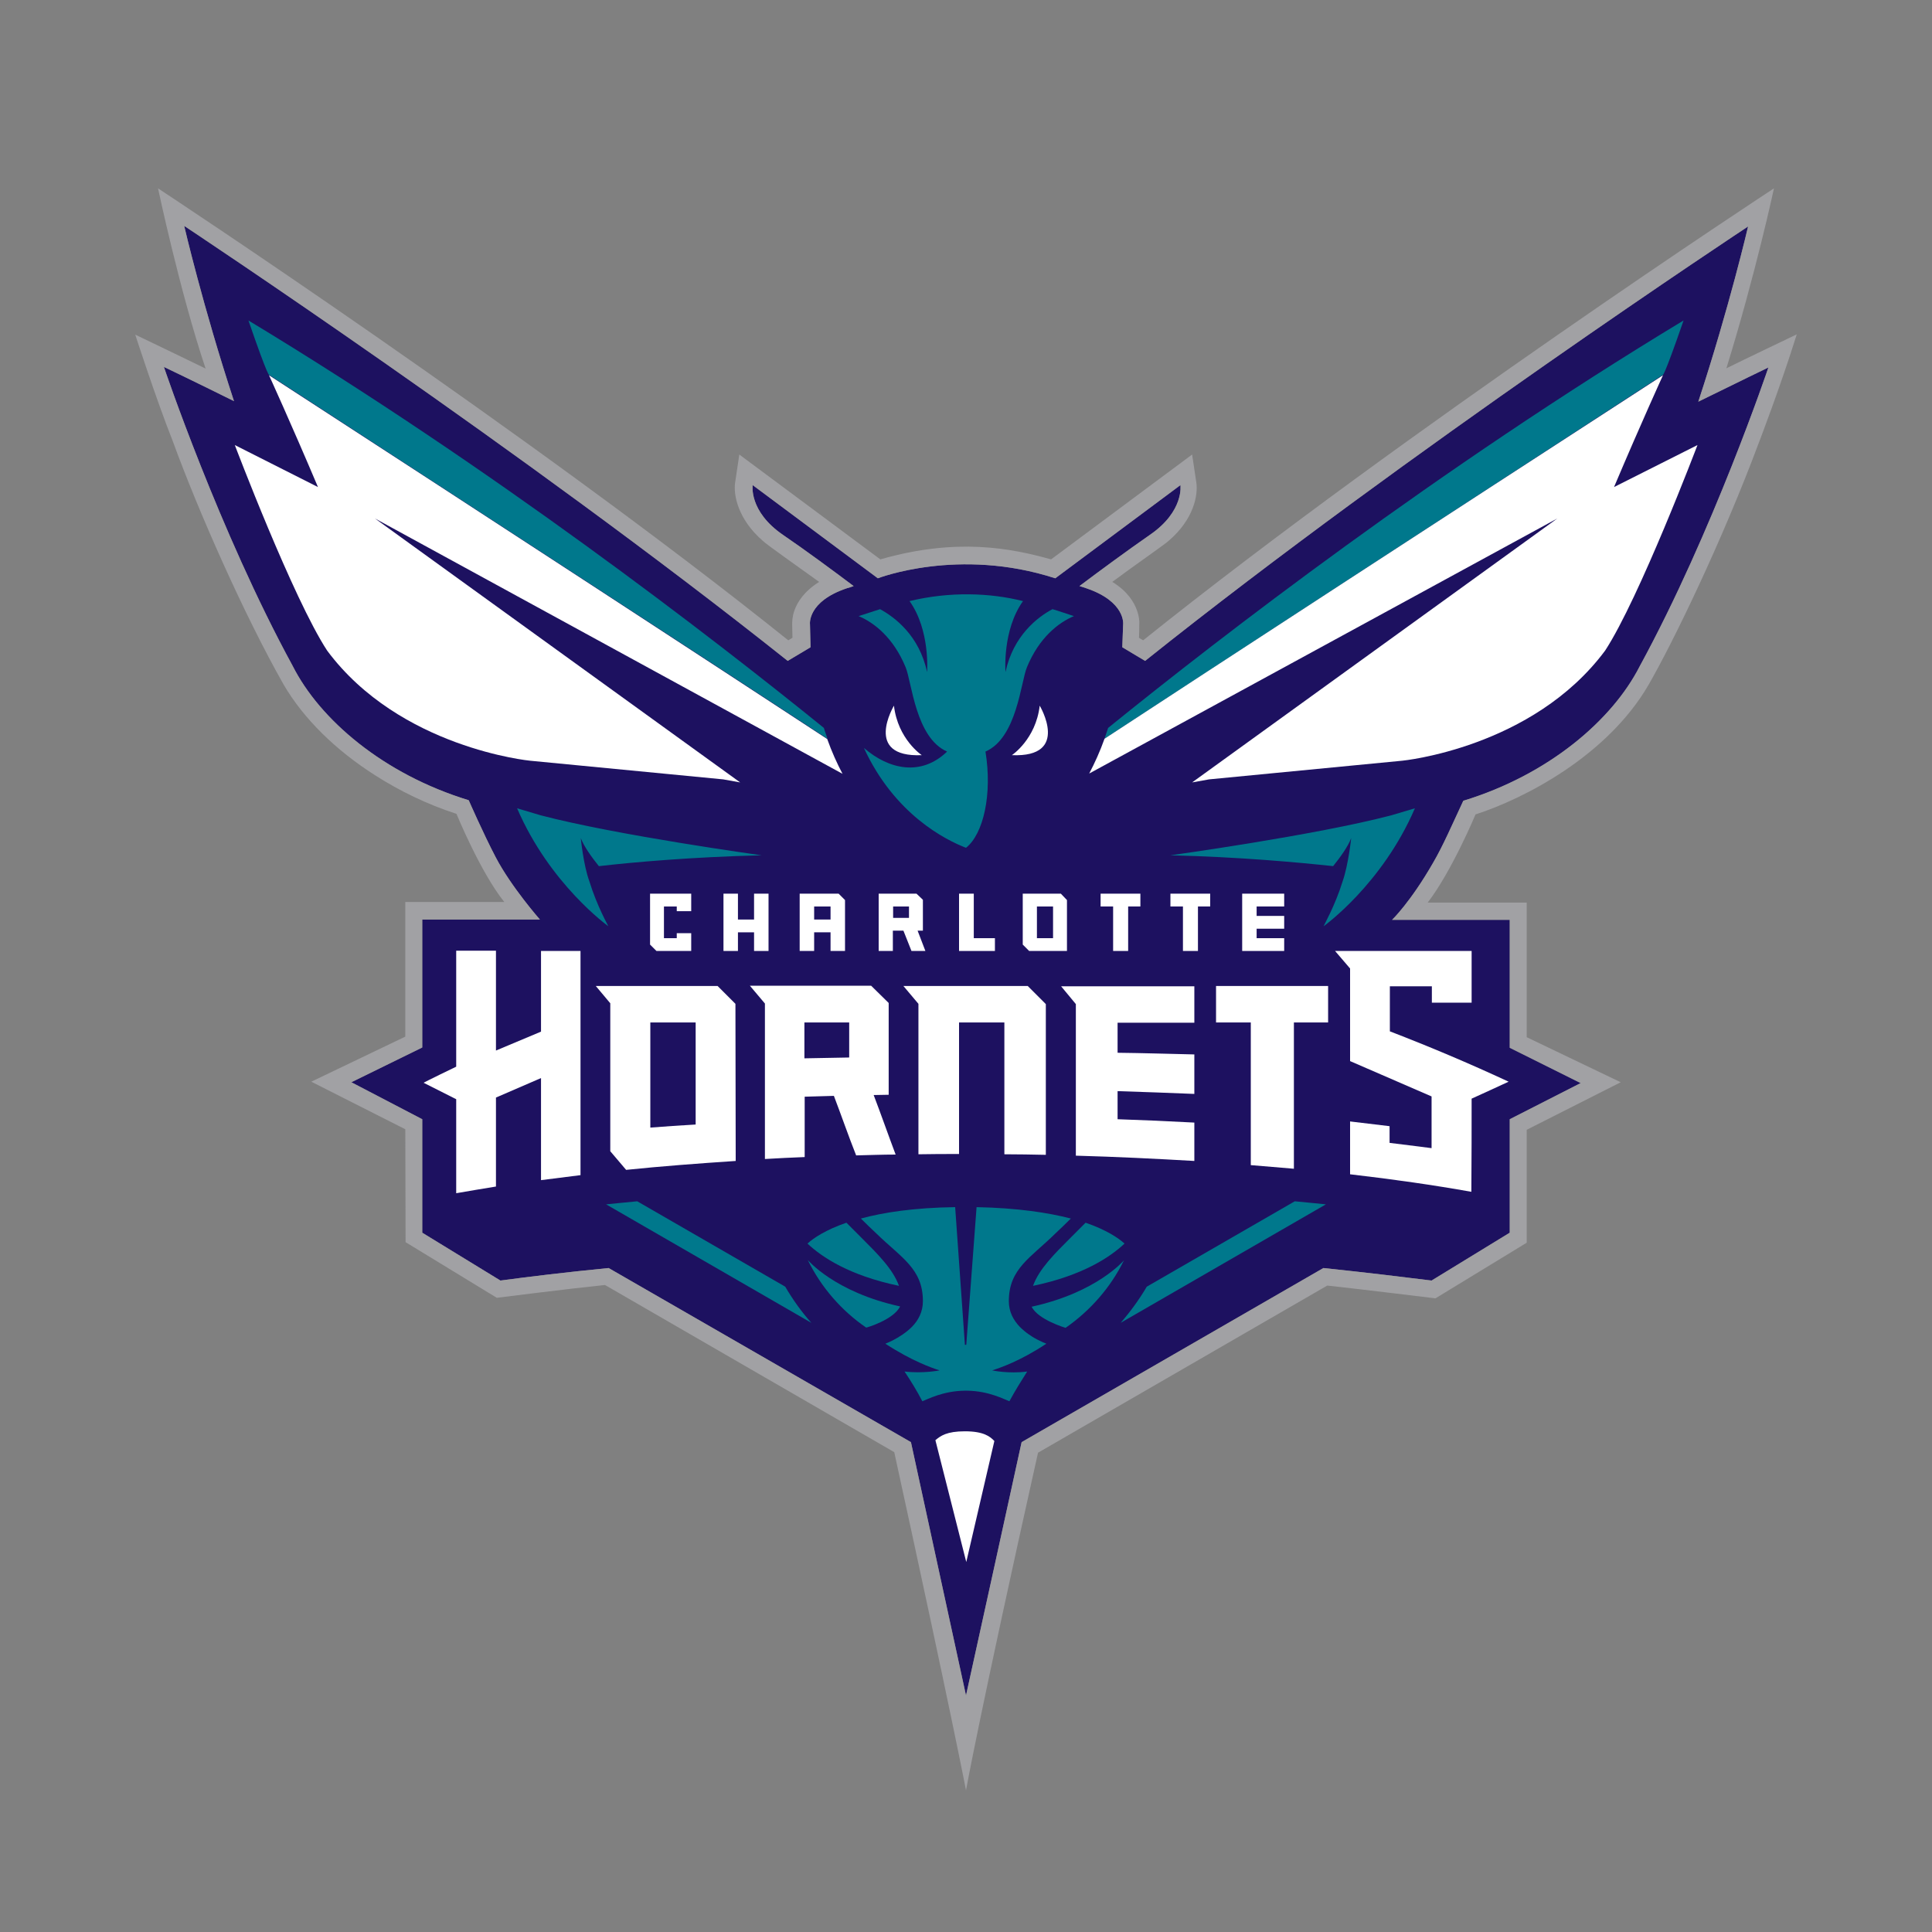 <svg width="100" height="100" viewBox="0 0 100 100" fill="none" xmlns="http://www.w3.org/2000/svg">
<rect x="0" y="0" width="100" height="100" fill="#808080" stroke="none"/>
<path d="M27.946 47.596H21.856V54.218L18.186 56.017L21.856 57.932V63.805L25.902 66.281C27.399 66.08 29.299 65.85 31.502 65.634L47.15 74.645L50 87.76C50.014 87.731 52.879 74.645 52.879 74.645L68.499 65.634C70.701 65.864 72.601 66.094 74.099 66.281L78.144 63.805V57.932L81.815 56.06L78.144 54.232V47.61H72.054C72.054 47.61 73.004 46.703 74.185 44.645C74.689 43.781 75.149 42.716 75.74 41.449C80.174 40.096 83.456 37.26 84.867 34.496C88.667 27.528 91.532 19.02 91.532 19.02C91.532 19.02 89.891 19.812 87.904 20.791C89.516 15.882 90.481 11.722 90.481 11.722C90.481 11.722 72.932 23.296 59.271 34.208L58.09 33.502C58.09 33.387 58.134 32.394 58.134 32.307C58.134 32.307 58.263 31.142 56.233 30.451C56.104 30.407 55.989 30.364 55.873 30.335C56.867 29.587 58.393 28.464 59.516 27.686C61.301 26.463 61.099 25.11 61.099 25.11L54.621 29.932C49.611 28.305 45.437 29.932 45.437 29.932L38.959 25.11C38.959 25.11 38.743 26.463 40.528 27.686C41.651 28.45 43.191 29.587 44.184 30.335C44.069 30.378 43.939 30.422 43.824 30.451C41.78 31.142 41.924 32.307 41.924 32.307C41.924 32.394 41.953 33.387 41.953 33.502L40.772 34.208C27.068 23.296 9.534 11.693 9.534 11.693C9.534 11.693 10.498 15.853 12.111 20.762C9.994 19.711 8.483 18.991 8.483 18.991C8.483 18.991 11.348 27.499 15.148 34.467C16.544 37.231 19.827 40.067 24.261 41.42C24.261 41.42 25.009 43.133 25.657 44.371C26.463 45.911 27.946 47.596 27.946 47.596Z" fill="#1D1160"/>
<path d="M57.356 37.677C57.299 37.864 57.227 38.051 57.169 38.239C63.316 34.222 74.041 27.226 86.061 19.409C86.061 19.409 86.076 19.668 87.141 16.587C74.444 24.26 63.187 32.955 57.356 37.677Z" fill="#00788C"/>
<path d="M42.644 37.677C36.813 32.955 25.556 24.26 12.859 16.587C13.924 19.683 13.939 19.409 13.939 19.409C25.959 27.226 36.698 34.222 42.831 38.239C42.773 38.051 42.701 37.879 42.644 37.677Z" fill="#00788C"/>
<path d="M50 43.882C48.949 43.479 46.3 42.154 44.717 38.714C46.012 39.836 47.682 40.196 49.021 38.901C47.394 38.195 47.193 35.302 46.876 34.539C46.243 32.998 45.235 32.221 44.443 31.89C44.832 31.761 45.206 31.645 45.552 31.53C46.315 31.948 47.582 32.898 47.985 34.784C47.985 34.784 48.157 32.624 47.078 31.113C49.151 30.609 51.252 30.681 52.951 31.113C51.871 32.624 52.044 34.784 52.044 34.784C52.447 32.898 53.714 31.933 54.477 31.53C54.823 31.631 55.182 31.761 55.586 31.89C54.794 32.221 53.786 32.998 53.153 34.539C52.836 35.302 52.635 38.195 51.008 38.901C51.368 41.103 50.907 43.162 50 43.882ZM31.487 47.941C31.487 47.941 28.464 45.782 26.765 41.837L27.975 42.197C31.905 43.234 39.419 44.27 39.419 44.27C35.806 44.357 32.74 44.63 30.998 44.832C30.638 44.386 30.22 43.81 30.062 43.378C30.062 43.378 30.192 44.76 30.508 45.623C30.897 46.89 31.487 47.927 31.487 47.941Z" fill="#00788C"/>
<path d="M69.492 45.623C69.794 44.759 69.938 43.377 69.938 43.377C69.78 43.809 69.362 44.385 69.002 44.831C67.26 44.644 64.194 44.356 60.581 44.27C60.581 44.27 68.096 43.233 72.025 42.197L73.235 41.837C71.536 45.781 68.527 47.926 68.513 47.941C68.499 47.926 69.103 46.89 69.492 45.623Z" fill="#00788C"/>
<path d="M40.643 66.598L32.984 62.179C32.437 62.236 31.89 62.279 31.372 62.337L41.996 68.47C41.478 67.894 41.032 67.26 40.643 66.598Z" fill="#00788C"/>
<path d="M59.357 66.598L67.016 62.179C67.563 62.236 68.11 62.279 68.628 62.337L58.004 68.47C58.508 67.894 58.968 67.26 59.357 66.598Z" fill="#00788C"/>
<path d="M46.589 67.62C43.206 66.886 41.809 65.216 41.809 65.216C42.5 66.627 43.551 67.836 44.832 68.715C44.832 68.729 46.257 68.311 46.589 67.62Z" fill="#00788C"/>
<path d="M44.53 64.007C44.299 63.777 44.055 63.532 43.81 63.287C42.73 63.661 42.111 64.079 41.795 64.367C42.543 65.072 43.968 66.022 46.531 66.555C46.214 65.677 45.422 64.899 44.53 64.007Z" fill="#00788C"/>
<path d="M49.928 71.982C48.805 71.996 48.013 72.428 47.74 72.529C47.466 71.996 47.135 71.464 46.819 70.989C47.783 71.104 48.633 70.931 48.633 70.931C48.229 70.802 47.193 70.442 45.825 69.549C45.941 69.506 46.056 69.448 46.185 69.391C46.545 69.204 46.905 68.973 47.193 68.686C47.538 68.34 47.769 67.894 47.769 67.347C47.769 65.662 46.646 65.101 45.365 63.849C45.105 63.604 44.832 63.345 44.559 63.071C45.724 62.755 47.308 62.51 49.439 62.481L49.943 69.607H50.014L50.547 62.481C52.678 62.524 54.261 62.769 55.427 63.071C55.154 63.345 54.88 63.604 54.621 63.849C53.354 65.101 52.217 65.662 52.217 67.347C52.217 67.894 52.447 68.326 52.793 68.686C53.081 68.973 53.441 69.218 53.8 69.391C53.916 69.448 54.045 69.506 54.16 69.549C52.793 70.456 51.756 70.802 51.353 70.931C51.353 70.931 52.203 71.118 53.167 70.989C52.865 71.464 52.534 71.996 52.246 72.529C51.972 72.428 51.181 71.996 50.058 71.982H49.928Z" fill="#00788C"/>
<path d="M55.154 68.729C56.435 67.836 57.486 66.641 58.177 65.231C58.177 65.231 56.781 66.9 53.398 67.635C53.729 68.311 55.154 68.729 55.154 68.729Z" fill="#00788C"/>
<path d="M53.469 66.555C56.032 66.022 57.457 65.072 58.206 64.367C57.889 64.079 57.27 63.661 56.19 63.287C55.946 63.532 55.701 63.777 55.471 64.007C54.578 64.899 53.786 65.677 53.469 66.555Z" fill="#00788C"/>
<path d="M47.711 39.087C47.711 39.087 46.473 38.267 46.271 36.525C46.271 36.525 44.659 39.217 47.711 39.087Z" fill="white"/>
<path d="M52.375 39.087C52.375 39.087 53.613 38.267 53.815 36.525C53.815 36.525 55.427 39.217 52.375 39.087Z" fill="white"/>
<path d="M51.468 74.587C51.252 74.357 50.921 74.084 49.942 74.084C49.007 74.084 48.69 74.314 48.416 74.544L50.014 80.85L51.468 74.587Z" fill="white"/>
<path d="M62.006 46.919V49.222H61.229V46.919H60.581V46.256H62.639V46.919H62.006Z" fill="white"/>
<path d="M58.393 46.919V49.222H57.615V46.919H56.967V46.256H59.026V46.919H58.393Z" fill="white"/>
<path d="M47.495 48.171H47.769V46.573L47.437 46.256H45.48V49.222H46.214V48.171H46.761L47.178 49.222H47.898L47.495 48.171ZM47.049 47.509H46.228V46.919H47.049V47.509Z" fill="white"/>
<path d="M66.469 46.919V46.256H64.295V49.222H66.469V48.56H65.043V48.07H66.469V47.408H65.043V46.919H66.469Z" fill="white"/>
<path d="M50.403 48.56V46.256H49.64V49.222H51.497V48.56H50.403Z" fill="white"/>
<path d="M54.909 46.256H52.937V48.891L53.268 49.222H55.226V46.587L54.909 46.256ZM54.506 48.56H53.671V46.919H54.506V48.56Z" fill="white"/>
<path d="M43.738 49.222V46.587L43.407 46.256H41.391V49.222H42.14V48.257H42.989V49.222H43.738ZM42.14 47.595V46.919H42.989V47.595H42.14Z" fill="white"/>
<path d="M39.03 46.256V47.595H38.196V46.256H37.447V49.222H38.196V48.257H39.03V49.222H39.779V46.256H39.03Z" fill="white"/>
<path d="M83.542 25.21C84.981 21.812 86.076 19.423 86.076 19.423C74.041 27.225 63.301 34.222 57.169 38.238C56.939 38.886 56.665 39.49 56.377 40.038L80.605 26.837L61.704 40.498L62.582 40.34L72.572 39.375C72.572 39.375 79.324 38.727 83.081 33.675C84.852 30.968 87.861 23.036 87.861 23.036L83.542 25.21Z" fill="white"/>
<path d="M25.671 56.809L28.003 55.801V61.084C28.665 60.998 29.356 60.911 30.047 60.825V49.222C30.033 49.222 28.003 49.222 28.003 49.222C28.003 49.208 28.003 53.382 28.003 53.397L25.671 54.376V49.208H23.613V55.211C23.613 55.211 21.914 56.031 21.928 56.045L23.613 56.895V61.761C24.275 61.645 24.966 61.53 25.671 61.415V56.809Z" fill="white"/>
<path d="M41.636 56.765C42.154 56.751 42.644 56.737 43.162 56.722C43.536 57.701 43.925 58.824 44.314 59.803C44.99 59.788 45.681 59.76 46.358 59.76C45.983 58.766 45.595 57.658 45.221 56.679C45.48 56.679 45.739 56.665 45.998 56.665V51.914L45.091 51.022H38.815L39.592 51.943V59.99C40.268 59.947 40.959 59.918 41.65 59.889V56.765H41.636ZM41.636 52.922H43.954C43.954 53.498 43.954 54.232 43.954 54.736C43.176 54.75 42.413 54.764 41.636 54.779V52.922Z" fill="white"/>
<path d="M49.64 52.922H51.986V59.745C52.692 59.745 53.426 59.76 54.132 59.774V51.972L53.196 51.036H46.761L47.538 51.958V59.745C48.229 59.731 48.935 59.731 49.64 59.731C49.64 59.717 49.64 52.922 49.64 52.922Z" fill="white"/>
<path d="M61.804 58.104C60.48 58.032 59.17 57.975 57.846 57.931C57.846 57.442 57.846 56.953 57.846 56.477C59.17 56.521 60.494 56.564 61.819 56.621V54.577C60.494 54.548 59.17 54.505 57.846 54.491C57.846 54.102 57.846 53.426 57.846 52.936H61.819V51.05H54.923L55.686 51.972V59.817C57.788 59.875 59.832 59.976 61.819 60.091V58.104H61.804Z" fill="white"/>
<path d="M66.972 52.922H68.743C68.743 52.922 68.743 51.007 68.743 51.036C66.814 51.036 64.871 51.036 62.942 51.036V52.922H64.741V60.307C65.475 60.364 66.253 60.436 66.972 60.494V52.922Z" fill="white"/>
<path d="M38.066 51.958L37.144 51.036H30.839L31.588 51.929V59.587L32.408 60.552C34.222 60.365 36.122 60.221 38.08 60.091L38.066 51.958ZM36.007 58.205C35.215 58.248 34.438 58.306 33.661 58.364V52.922H36.007V58.205Z" fill="white"/>
<path d="M76.171 56.866C76.805 56.578 77.438 56.29 78.086 55.988C76.042 55.038 73.997 54.174 71.939 53.382V51.05H74.113V51.899H76.171V49.222H69.103L69.88 50.129V54.922L74.098 56.751V59.428C74.098 59.428 73.119 59.299 71.924 59.155V58.291L69.88 58.046V60.781C72.126 61.041 74.228 61.343 76.157 61.688C76.171 60.249 76.171 57.946 76.171 56.866Z" fill="white"/>
<path d="M35.029 48.3V48.56H34.366V46.919H35.029V47.163H35.777V46.256H33.647V48.891L33.978 49.222H35.777V48.3H35.029Z" fill="white"/>
<path d="M16.458 25.21C15.018 21.812 13.924 19.423 13.924 19.423C25.945 27.225 36.684 34.236 42.817 38.252C43.047 38.9 43.32 39.505 43.608 40.052L19.409 26.837L38.311 40.498L37.433 40.34L27.442 39.375C27.442 39.375 20.69 38.727 16.933 33.675C15.162 30.968 12.154 23.036 12.154 23.036L16.458 25.21Z" fill="white"/>
<path d="M91.057 22.863C89.142 28.003 86.579 33.286 85.313 35.474C83.168 39.145 78.878 41.348 76.373 42.154C76.373 42.154 75.149 45.09 73.897 46.717H79.022V53.685L83.888 56.017L79.022 58.478V64.323L74.3 67.202C74.3 67.202 70.543 66.742 68.7 66.54L53.728 75.192C50.705 88.724 50 92.668 50 92.668C50 92.668 49.295 88.94 46.286 75.163L31.314 66.511C29.486 66.698 25.714 67.174 25.714 67.174L20.993 64.294L20.978 58.45L16.113 55.988L20.978 53.656V46.688H26.103C24.865 45.148 23.627 42.125 23.627 42.125C22.116 41.636 20.69 40.944 19.409 40.124C17.394 38.843 15.724 37.216 14.687 35.445C12.643 31.846 10.253 26.434 8.943 22.835C8.08 20.661 7 17.321 7 17.321C7 17.321 9.793 18.66 10.642 19.077C9.303 15.075 8.18 9.749 8.18 9.749C8.18 9.749 27.355 22.36 40.801 33.142L41.017 33.013C41.017 32.782 41.003 32.566 41.003 32.322C41.003 32.192 41.003 31.918 41.118 31.602C41.276 31.155 41.622 30.608 42.399 30.119C41.406 29.399 39.635 28.161 39.477 27.988C38.181 26.866 37.951 25.584 38.052 24.965L38.267 23.526L45.566 28.953C49.539 27.816 52.332 28.377 54.405 28.953L61.704 23.526L61.92 24.965C62.02 25.599 61.804 26.866 60.495 27.988C60.336 28.147 58.551 29.385 57.572 30.119C58.349 30.594 58.695 31.155 58.853 31.602C58.968 31.933 58.983 32.192 58.968 32.322C58.968 32.552 58.968 32.782 58.954 33.013L59.17 33.142C72.961 22.101 91.82 9.749 91.82 9.749C91.82 9.749 90.884 14.125 89.358 19.063C90.078 18.703 93 17.307 93 17.307C92.165 19.984 91.057 22.863 91.057 22.863ZM27.946 47.595H21.856V54.217L18.186 56.017L21.856 57.931V63.805L25.902 66.281C27.399 66.079 29.299 65.849 31.502 65.633L47.15 74.645L50 87.759C50.014 87.731 52.879 74.645 52.879 74.645L68.499 65.633C70.701 65.864 72.601 66.094 74.098 66.281L78.144 63.805V57.931L81.814 56.06L78.144 54.232V47.61H72.054C72.054 47.61 73.004 46.703 74.185 44.644C74.689 43.781 75.149 42.715 75.74 41.448C80.173 40.095 83.456 37.259 84.866 34.495C88.667 27.528 91.532 19.02 91.532 19.02C91.532 19.02 89.891 19.812 87.904 20.791C89.516 15.882 90.481 11.721 90.481 11.721C90.481 11.721 72.932 23.295 59.271 34.207L58.09 33.502C58.09 33.387 58.134 32.394 58.134 32.307C58.134 32.307 58.263 31.141 56.233 30.45C56.104 30.407 55.989 30.364 55.873 30.335C56.867 29.586 58.393 28.463 59.516 27.686C61.301 26.462 61.099 25.109 61.099 25.109L54.621 29.932C49.611 28.305 45.437 29.932 45.437 29.932L38.959 25.109C38.959 25.109 38.742 26.462 40.528 27.686C41.651 28.449 43.191 29.586 44.184 30.335C44.069 30.378 43.939 30.421 43.824 30.45C41.78 31.141 41.924 32.307 41.924 32.307C41.924 32.394 41.953 33.387 41.953 33.502L40.772 34.207C27.068 23.295 9.534 11.692 9.534 11.692C9.534 11.692 10.498 15.853 12.111 20.762C9.994 19.711 8.483 18.991 8.483 18.991C8.483 18.991 11.348 27.499 15.148 34.467C16.544 37.23 19.827 40.066 24.261 41.42C24.261 41.42 25.009 43.133 25.657 44.371C26.463 45.911 27.946 47.595 27.946 47.595Z" fill="#A1A1A4"/>
</svg>
